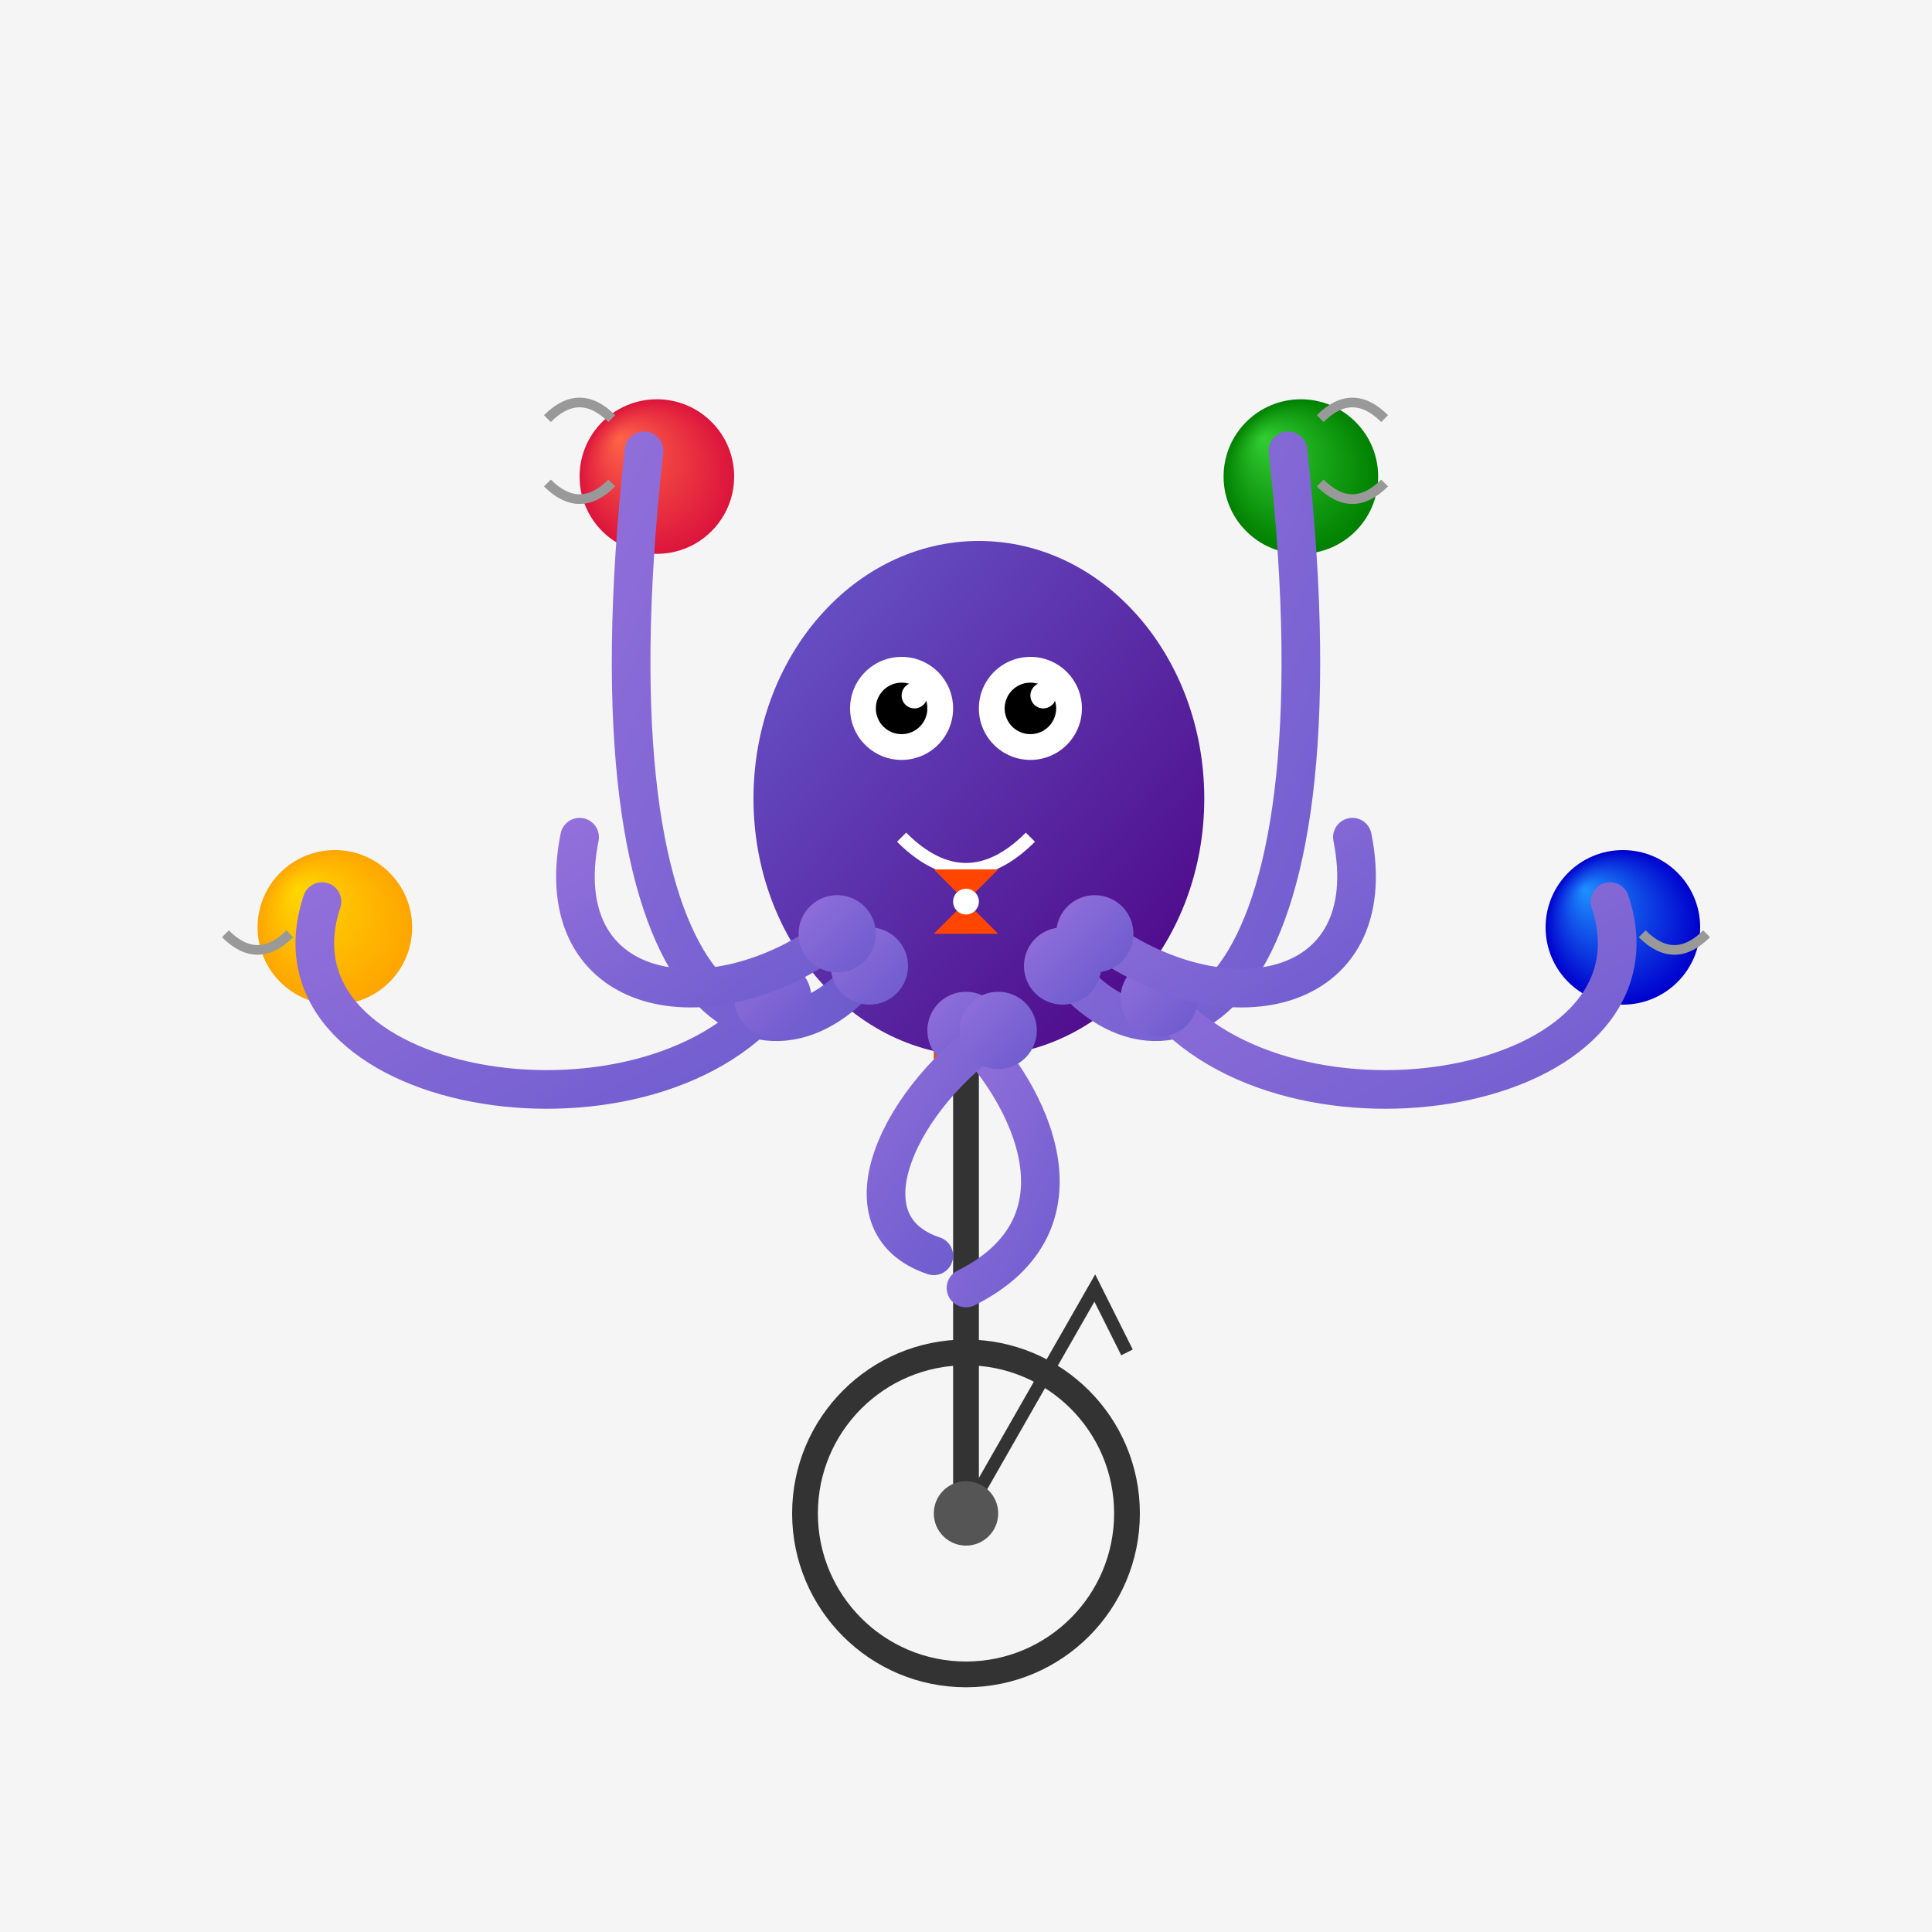 <svg viewBox="0 0 300 300" xmlns="http://www.w3.org/2000/svg">
  <defs>
    <linearGradient id="bodyGradient" x1="0%" y1="0%" x2="100%" y2="100%">
      <stop offset="0%" stop-color="#6A5ACD"/>
      <stop offset="100%" stop-color="#4B0082"/>
    </linearGradient>
    <linearGradient id="tentacleGradient" x1="0%" y1="0%" x2="100%" y2="100%">
      <stop offset="0%" stop-color="#9370DB"/>
      <stop offset="100%" stop-color="#6A5ACD"/>
    </linearGradient>
    <radialGradient id="ballGradient1" cx="50%" cy="50%" r="50%" fx="25%" fy="25%">
      <stop offset="0%" stop-color="#FF6347"/>
      <stop offset="100%" stop-color="#DC143C"/>
    </radialGradient>
    <radialGradient id="ballGradient2" cx="50%" cy="50%" r="50%" fx="25%" fy="25%">
      <stop offset="0%" stop-color="#FFD700"/>
      <stop offset="100%" stop-color="#FFA500"/>
    </radialGradient>
    <radialGradient id="ballGradient3" cx="50%" cy="50%" r="50%" fx="25%" fy="25%">
      <stop offset="0%" stop-color="#32CD32"/>
      <stop offset="100%" stop-color="#008000"/>
    </radialGradient>
    <radialGradient id="ballGradient4" cx="50%" cy="50%" r="50%" fx="25%" fy="25%">
      <stop offset="0%" stop-color="#1E90FF"/>
      <stop offset="100%" stop-color="#0000CD"/>
    </radialGradient>
    <filter id="shadow" x="-20%" y="-20%" width="140%" height="140%">
      <feGaussianBlur stdDeviation="3" result="blur"/>
      <feOffset dx="2" dy="4" result="offsetBlur"/>
      <feMerge>
        <feMergeNode in="offsetBlur"/>
        <feMergeNode in="SourceGraphic"/>
      </feMerge>
    </filter>
  </defs>
  
  <!-- Background -->
  <rect x="0" y="0" width="300" height="300" fill="#F5F5F5"/>
  
  <!-- Unicycle -->
  <circle cx="150" cy="235" r="25" fill="none" stroke="#333" stroke-width="4"/>
  <line x1="150" y1="235" x2="150" y2="150" stroke="#333" stroke-width="4"/>
  <path d="M150 235 L170 200 L175 210" stroke="#333" stroke-width="2" fill="none"/>
  <circle cx="150" cy="235" r="5" fill="#555"/>
  <rect x="145" y="150" width="10" height="15" fill="#FF4500"/>
  
  <!-- Octopus Body -->
  <ellipse cx="150" cy="120" rx="35" ry="40" fill="url(#bodyGradient)" filter="url(#shadow)"/>
  
  <!-- Eyes -->
  <circle cx="140" cy="110" r="8" fill="white"/>
  <circle cx="160" cy="110" r="8" fill="white"/>
  <circle cx="140" cy="110" r="4" fill="black"/>
  <circle cx="160" cy="110" r="4" fill="black"/>
  <circle cx="142" cy="108" r="2" fill="white"/>
  <circle cx="162" cy="108" r="2" fill="white"/>
  
  <!-- Smile -->
  <path d="M140 130 Q150 140 160 130" fill="none" stroke="white" stroke-width="2"/>
  
  <!-- Juggling Balls -->
  <circle cx="100" cy="70" r="12" fill="url(#ballGradient1)" filter="url(#shadow)"/>
  <circle cx="50" cy="140" r="12" fill="url(#ballGradient2)" filter="url(#shadow)"/>
  <circle cx="200" cy="70" r="12" fill="url(#ballGradient3)" filter="url(#shadow)"/>
  <circle cx="250" cy="140" r="12" fill="url(#ballGradient4)" filter="url(#shadow)"/>
  
  <!-- Tentacles -->
  <!-- Tentacle 1 (holding ball 1) -->
  <path d="M135 150 C120 170, 90 160, 100 70" fill="none" stroke="url(#tentacleGradient)" stroke-width="6" stroke-linecap="round"/>
  <circle cx="135" cy="150" r="6" fill="url(#tentacleGradient)"/>
  
  <!-- Tentacle 2 (holding ball 2) -->
  <path d="M120 155 C100 180, 40 170, 50 140" fill="none" stroke="url(#tentacleGradient)" stroke-width="6" stroke-linecap="round"/>
  <circle cx="120" cy="155" r="6" fill="url(#tentacleGradient)"/>
  
  <!-- Tentacle 3 (holding ball 3) -->
  <path d="M165 150 C180 170, 210 160, 200 70" fill="none" stroke="url(#tentacleGradient)" stroke-width="6" stroke-linecap="round"/>
  <circle cx="165" cy="150" r="6" fill="url(#tentacleGradient)"/>
  
  <!-- Tentacle 4 (holding ball 4) -->
  <path d="M180 155 C200 180, 260 170, 250 140" fill="none" stroke="url(#tentacleGradient)" stroke-width="6" stroke-linecap="round"/>
  <circle cx="180" cy="155" r="6" fill="url(#tentacleGradient)"/>
  
  <!-- Tentacle 5 (balancing) -->
  <path d="M150 160 C160 170, 170 190, 150 200" fill="none" stroke="url(#tentacleGradient)" stroke-width="6" stroke-linecap="round"/>
  <circle cx="150" cy="160" r="6" fill="url(#tentacleGradient)"/>
  
  <!-- Tentacle 6 (waving) -->
  <path d="M130 145 C110 160, 85 155, 90 130" fill="none" stroke="url(#tentacleGradient)" stroke-width="6" stroke-linecap="round"/>
  <circle cx="130" cy="145" r="6" fill="url(#tentacleGradient)"/>
  
  <!-- Tentacle 7 (waving) -->
  <path d="M170 145 C190 160, 215 155, 210 130" fill="none" stroke="url(#tentacleGradient)" stroke-width="6" stroke-linecap="round"/>
  <circle cx="170" cy="145" r="6" fill="url(#tentacleGradient)"/>
  
  <!-- Tentacle 8 (helping balance) -->
  <path d="M155 160 C140 170, 130 190, 145 195" fill="none" stroke="url(#tentacleGradient)" stroke-width="6" stroke-linecap="round"/>
  <circle cx="155" cy="160" r="6" fill="url(#tentacleGradient)"/>
  
  <!-- Motion Lines -->
  <path d="M 95 65 Q 90 60 85 65" stroke="#999" stroke-width="1.5" fill="none"/>
  <path d="M 95 75 Q 90 80 85 75" stroke="#999" stroke-width="1.5" fill="none"/>
  <path d="M 205 65 Q 210 60 215 65" stroke="#999" stroke-width="1.5" fill="none"/>
  <path d="M 205 75 Q 210 80 215 75" stroke="#999" stroke-width="1.5" fill="none"/>
  <path d="M 45 145 Q 40 150 35 145" stroke="#999" stroke-width="1.5" fill="none"/>
  <path d="M 255 145 Q 260 150 265 145" stroke="#999" stroke-width="1.5" fill="none"/>
  
  <!-- Small bow tie for flair -->
  <path d="M150 140 L145 135 L155 135 Z" fill="#FF4500"/>
  <path d="M150 140 L145 145 L155 145 Z" fill="#FF4500"/>
  <circle cx="150" cy="140" r="2" fill="#FFF"/>
</svg>